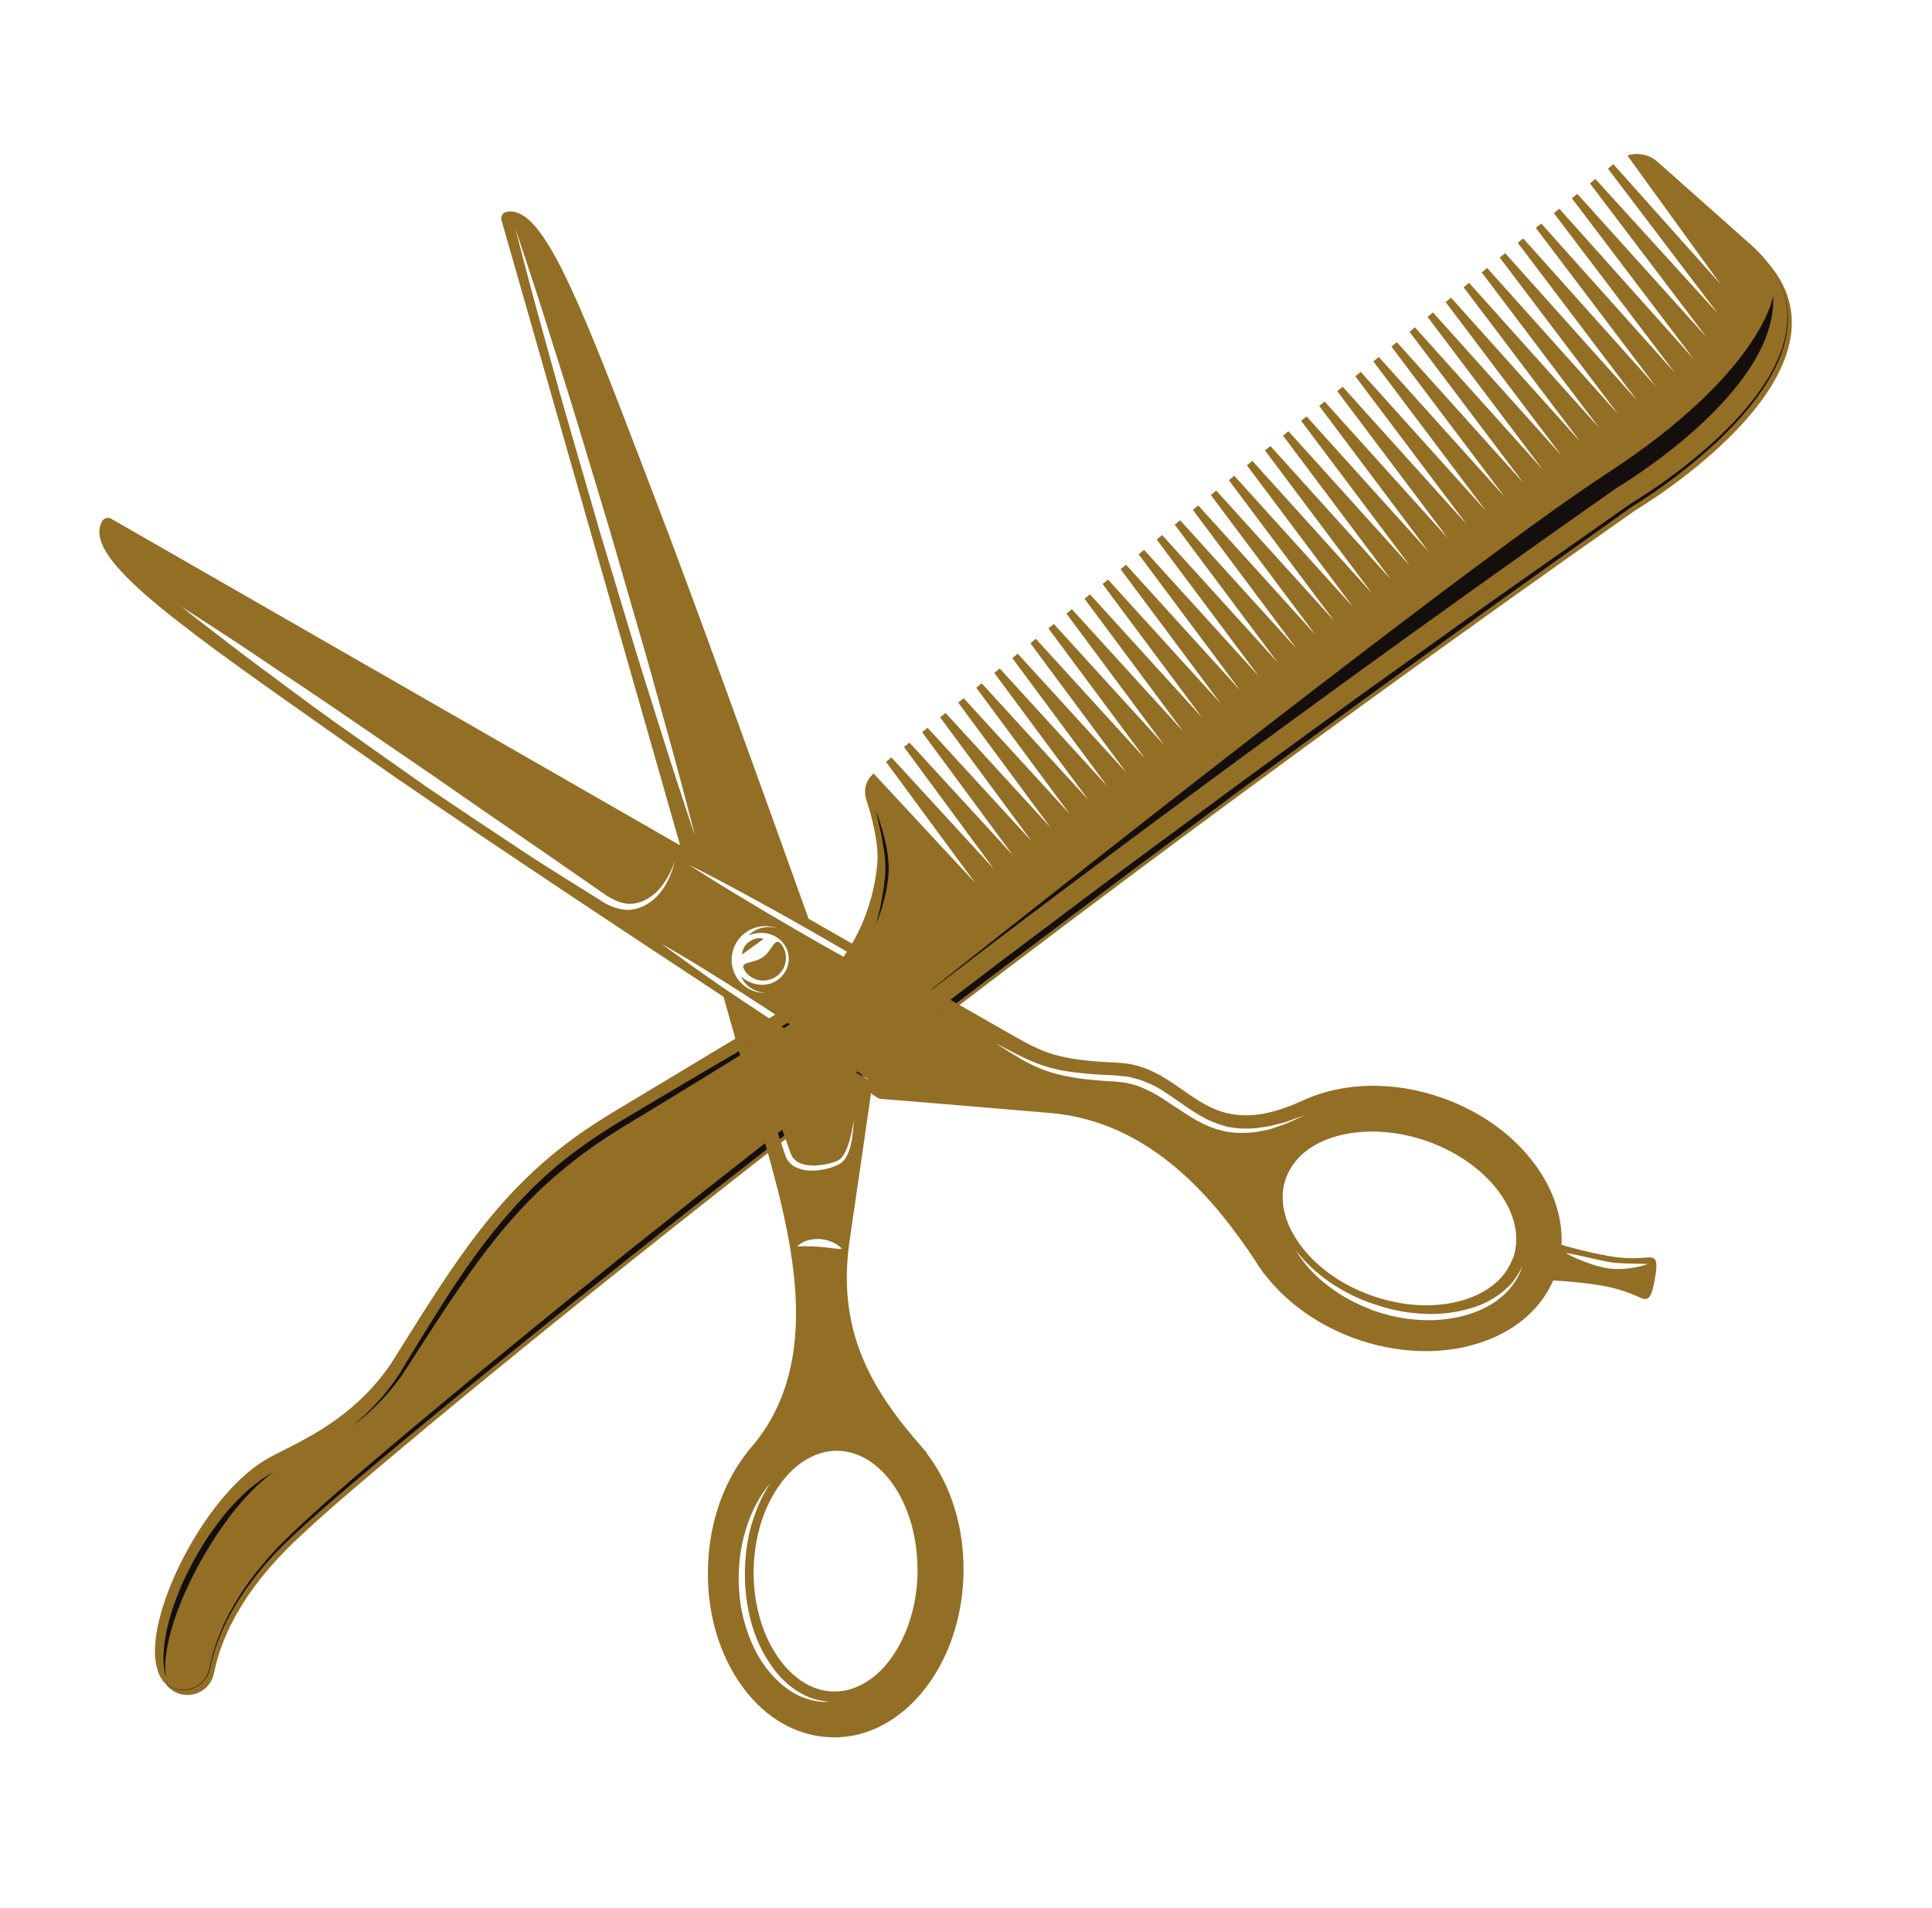 <svg width="81" height="80" viewBox="0 0 81 80" fill="none" xmlns="http://www.w3.org/2000/svg">
<g clip-path="url(#clip0_72_1140)">
<path d="M6.987 70.651C7.592 71.386 8.781 71.091 8.969 70.157C9.619 66.924 12.384 64.614 12.938 64.083C15.188 61.94 37.308 43.338 68.558 21.398C68.558 21.398 78.189 15.712 74.121 11.018C73.929 10.77 73.702 10.524 73.43 10.281L69.494 6.785C69.142 6.47 68.655 6.381 68.229 6.52L72.128 11.908L67.642 6.884L67.415 7.07L72.024 13.148L66.887 7.505L66.66 7.691L71.54 14.128L66.129 8.129L65.902 8.314L71.011 15.055L65.374 8.75L65.147 8.935L70.221 15.632L64.618 9.371L64.391 9.556L69.426 16.209L63.86 9.994L63.633 10.18L68.634 16.788L63.105 10.615L62.878 10.801L67.843 17.365L62.349 11.236L62.122 11.422L67.048 17.942L61.592 11.86L61.364 12.045L66.256 18.521L60.836 12.481L60.609 12.666L65.463 19.096L60.078 13.099L59.851 13.285L64.668 19.673L59.321 13.723L59.093 13.908L63.876 20.253L58.563 14.346L58.336 14.531L63.081 20.829L57.807 14.967L57.58 15.153L62.288 21.409L57.049 15.591L56.822 15.776L61.496 21.988L56.291 16.214L56.064 16.399L60.701 22.565L55.536 16.835L55.309 17.02L59.908 23.145L54.778 17.458L54.551 17.644L59.113 23.721L54.018 18.079L53.791 18.265L58.318 24.299L53.263 18.7L53.035 18.886L57.526 24.878L52.505 19.324L52.278 19.509L56.731 25.455L51.747 19.947L51.52 20.133L55.938 26.034L50.992 20.568L50.764 20.754L55.148 26.611L50.236 21.189L50.009 21.375L54.353 27.188L49.478 21.813L49.251 21.998L53.561 27.767L48.723 22.434L48.495 22.619L52.77 28.345L47.967 23.055L47.74 23.24L51.975 28.922L47.209 23.678L46.982 23.863L51.183 29.501L46.454 24.299L46.227 24.485L50.39 30.076L45.696 24.918L45.469 25.103L49.595 30.652L44.938 25.541L44.711 25.727L48.803 31.232L44.183 26.162L43.956 26.348L48.01 31.806L43.427 26.783L43.2 26.969L47.218 32.386L42.669 27.407L42.442 27.592L46.425 32.965L41.914 28.028L41.687 28.213L45.632 33.54L41.158 28.649L40.931 28.834L44.84 34.119L40.401 29.272L40.173 29.457L44.045 34.696L39.643 29.891L39.416 30.076L43.252 35.271L38.887 30.512L38.66 30.697L42.46 35.85L38.13 31.135L37.902 31.321L41.665 36.427L37.374 31.756L37.147 31.942L40.874 37.004L36.628 32.433C36.313 32.693 36.19 33.117 36.315 33.506C36.545 34.218 36.862 35.388 36.779 36.241C36.545 38.617 35.347 40.793 33.317 42.049L25.528 46.737C25.361 46.839 25.199 46.941 25.037 47.047C21.386 49.38 19.488 52.243 17.183 55.911L16.393 57.17C14.652 59.745 12.152 60.586 11.093 61.227C8.511 62.794 6.046 67.772 6.565 69.867C6.584 69.942 6.604 70.018 6.632 70.092C6.635 70.094 6.635 70.099 6.635 70.104C6.665 70.222 6.732 70.331 6.808 70.43C6.811 70.433 6.815 70.438 6.818 70.44C6.818 70.44 6.82 70.442 6.822 70.444C6.878 70.514 6.938 70.584 6.992 70.651L6.987 70.651Z" fill="#936E25"/>
<path d="M38.473 41.94C46.776 35.589 56.702 28.231 67.778 20.457C67.778 20.457 74.543 16.464 74.34 12.406C74.34 12.406 73.877 15.613 67.365 19.854C60.853 24.095 38.473 41.94 38.473 41.94Z" fill="#140F0D"/>
<path d="M36.733 38.721C36.733 38.721 36.751 38.647 36.786 38.519C36.821 38.392 36.865 38.209 36.916 37.986C36.964 37.766 37.011 37.507 37.05 37.226C37.069 37.087 37.085 36.941 37.101 36.795C37.11 36.721 37.112 36.649 37.12 36.572C37.122 36.496 37.122 36.426 37.122 36.352C37.117 36.056 37.082 35.757 37.036 35.478C36.989 35.2 36.941 34.943 36.89 34.721C36.836 34.5 36.799 34.315 36.764 34.188C36.732 34.058 36.716 33.986 36.716 33.986C36.716 33.986 36.744 34.055 36.79 34.181C36.836 34.306 36.901 34.482 36.964 34.702C37.026 34.922 37.101 35.177 37.154 35.458C37.212 35.738 37.249 36.044 37.258 36.35C37.261 36.426 37.258 36.508 37.254 36.582C37.249 36.656 37.245 36.735 37.235 36.809C37.219 36.96 37.196 37.103 37.171 37.245C37.122 37.525 37.052 37.785 36.99 38.005C36.927 38.225 36.858 38.401 36.812 38.526C36.763 38.649 36.73 38.719 36.73 38.719L36.733 38.721Z" fill="#140F0D"/>
<path d="M11.486 61.705C11.486 61.705 11.454 61.728 11.396 61.772C11.338 61.816 11.248 61.883 11.143 61.969C11.034 62.054 10.909 62.166 10.77 62.295C10.631 62.43 10.481 62.585 10.318 62.757C10.161 62.933 9.992 63.125 9.822 63.336C9.651 63.545 9.484 63.776 9.313 64.017C9.141 64.258 8.979 64.513 8.814 64.775C8.65 65.037 8.495 65.313 8.342 65.586C8.193 65.865 8.047 66.14 7.918 66.423C7.786 66.703 7.66 66.981 7.554 67.255C7.443 67.528 7.35 67.797 7.267 68.052C7.19 68.31 7.116 68.555 7.067 68.785C7.014 69.014 6.979 69.225 6.954 69.417C6.942 69.512 6.938 69.6 6.928 69.684C6.926 69.765 6.926 69.844 6.924 69.911C6.931 70.048 6.933 70.157 6.947 70.231C6.956 70.305 6.963 70.344 6.963 70.344C6.963 70.344 6.954 70.307 6.935 70.233C6.915 70.161 6.894 70.052 6.875 69.913C6.871 69.844 6.864 69.767 6.857 69.682C6.857 69.598 6.852 69.505 6.857 69.408C6.863 69.211 6.877 68.993 6.917 68.754C6.951 68.516 7.007 68.261 7.074 67.994C7.148 67.73 7.227 67.447 7.334 67.169C7.436 66.886 7.549 66.597 7.681 66.312C7.811 66.024 7.957 65.739 8.105 65.457C8.263 65.178 8.42 64.9 8.592 64.636C8.759 64.367 8.942 64.119 9.12 63.876C9.301 63.635 9.484 63.41 9.669 63.206C9.85 62.998 10.033 62.815 10.209 62.648C10.295 62.562 10.383 62.488 10.464 62.416C10.548 62.346 10.631 62.282 10.705 62.221C10.861 62.103 10.997 62.004 11.116 61.927C11.231 61.848 11.329 61.797 11.394 61.76C11.459 61.723 11.493 61.702 11.493 61.702L11.486 61.705Z" fill="#140F0D"/>
<path d="M35.078 41.428C35.078 41.428 35.006 41.509 34.863 41.653C34.719 41.797 34.501 42.005 34.195 42.237C33.894 42.473 33.493 42.707 33.046 42.992C32.596 43.275 32.089 43.593 31.535 43.933C30.422 44.614 29.131 45.423 27.736 46.267C27.386 46.477 27.032 46.693 26.675 46.911C26.313 47.129 25.954 47.344 25.595 47.578C24.876 48.042 24.181 48.547 23.521 49.105C22.858 49.657 22.237 50.259 21.664 50.892C21.094 51.522 20.568 52.178 20.086 52.832C19.125 54.141 18.3 55.42 17.593 56.517C17.417 56.79 17.245 57.054 17.085 57.302C17.004 57.425 16.923 57.548 16.847 57.666C16.763 57.787 16.684 57.893 16.601 58C16.277 58.422 15.957 58.76 15.679 59.024C15.405 59.288 15.169 59.478 15.009 59.601C14.847 59.726 14.759 59.791 14.759 59.791C14.759 59.791 14.845 59.724 14.998 59.59C15.153 59.458 15.373 59.256 15.639 58.985C15.904 58.711 16.209 58.368 16.515 57.937C16.59 57.831 16.671 57.717 16.745 57.601C16.819 57.481 16.893 57.355 16.97 57.228C17.125 56.975 17.287 56.707 17.459 56.428C17.801 55.872 18.168 55.27 18.573 54.637C18.976 54.007 19.407 53.344 19.892 52.683C20.374 52.021 20.897 51.353 21.472 50.714C22.044 50.072 22.67 49.45 23.34 48.887C24.012 48.327 24.728 47.815 25.453 47.353C25.813 47.124 26.183 46.906 26.545 46.693C26.904 46.477 27.261 46.264 27.611 46.058C29.013 45.221 30.329 44.457 31.453 43.797C32.017 43.465 32.533 43.166 32.992 42.902C33.451 42.633 33.857 42.413 34.163 42.191C34.471 41.971 34.7 41.778 34.849 41.639C34.999 41.502 35.076 41.426 35.076 41.426L35.078 41.428Z" fill="#140F0D"/>
<path d="M6.814 70.442C6.949 70.6 7.125 70.725 7.324 70.79C7.521 70.857 7.737 70.864 7.938 70.815C8.14 70.767 8.328 70.667 8.474 70.521C8.62 70.375 8.724 70.187 8.768 69.986L8.914 69.376C8.974 69.177 9.041 68.98 9.104 68.778C9.183 68.583 9.259 68.391 9.34 68.199C9.433 68.013 9.519 67.821 9.616 67.635C10.008 66.896 10.492 66.208 11.03 65.568C11.565 64.926 12.17 64.34 12.784 63.777C14.01 62.644 15.289 61.569 16.561 60.491C17.834 59.413 19.122 58.352 20.406 57.286C21.697 56.232 22.983 55.168 24.283 54.123L26.23 52.552L28.19 50.994C29.493 49.952 30.807 48.925 32.121 47.894C33.43 46.858 34.751 45.843 36.07 44.821C37.386 43.797 38.714 42.784 40.037 41.772L42.028 40.254L44.028 38.75C45.363 37.749 46.691 36.741 48.035 35.753L52.058 32.778L56.102 29.828L57.113 29.091L58.133 28.364L60.167 26.908L62.202 25.453C62.881 24.969 63.567 24.491 64.246 24.012L68.339 21.134L68.344 21.129C68.786 20.863 69.217 20.575 69.644 20.279C69.857 20.13 70.065 19.977 70.274 19.82C70.48 19.665 70.686 19.505 70.888 19.34C71.09 19.176 71.289 19.013 71.484 18.842C71.681 18.673 71.871 18.497 72.061 18.32L72.341 18.049L72.617 17.773C72.71 17.681 72.793 17.584 72.881 17.486C72.969 17.389 73.057 17.296 73.138 17.197C73.219 17.097 73.308 17 73.389 16.9L73.627 16.592C73.778 16.381 73.931 16.172 74.065 15.95L74.169 15.785C74.202 15.729 74.232 15.672 74.262 15.614C74.322 15.498 74.39 15.389 74.441 15.268C74.494 15.15 74.549 15.034 74.6 14.914L74.733 14.55C74.77 14.425 74.797 14.3 74.835 14.174C74.867 14.049 74.881 13.919 74.902 13.792C74.927 13.665 74.922 13.535 74.932 13.405C74.946 13.275 74.932 13.145 74.922 13.015L74.909 12.821L74.871 12.631C74.846 12.503 74.825 12.376 74.776 12.253L74.714 12.07C74.693 12.007 74.674 11.947 74.639 11.889L74.47 11.539L74.644 11.889C74.677 11.945 74.697 12.007 74.718 12.07L74.783 12.255C74.834 12.376 74.855 12.503 74.883 12.633L74.922 12.825L74.941 13.02C74.95 13.15 74.966 13.282 74.955 13.41C74.946 13.539 74.955 13.669 74.93 13.801C74.909 13.929 74.897 14.061 74.867 14.188C74.835 14.313 74.804 14.441 74.77 14.568L74.64 14.939C74.594 15.06 74.536 15.178 74.485 15.298C74.436 15.421 74.367 15.533 74.309 15.646C74.278 15.704 74.248 15.762 74.216 15.818L74.114 15.985C73.982 16.209 73.829 16.422 73.681 16.636L73.444 16.946C73.365 17.048 73.28 17.148 73.196 17.25C73.113 17.352 73.027 17.447 72.939 17.544C72.851 17.642 72.768 17.739 72.675 17.831L72.404 18.112L72.128 18.388C71.938 18.564 71.748 18.744 71.551 18.914C71.359 19.087 71.157 19.257 70.958 19.424C70.756 19.588 70.552 19.75 70.346 19.91C70.137 20.068 69.929 20.225 69.718 20.376C69.294 20.68 68.865 20.974 68.415 21.247L68.42 21.243L64.346 24.148C63.667 24.633 62.985 25.115 62.311 25.604L60.285 27.073C58.937 28.055 57.581 29.026 56.237 30.014L52.202 32.973L48.188 35.957C46.849 36.949 45.518 37.96 44.186 38.963L42.188 40.469L40.197 41.987C38.872 42.997 37.544 44.005 36.225 45.027C34.904 46.047 33.583 47.062 32.269 48.093C30.955 49.12 29.639 50.144 28.334 51.184L26.374 52.737L24.418 54.299C23.111 55.337 21.817 56.389 20.52 57.437C19.229 58.491 17.936 59.548 16.656 60.614C15.377 61.684 14.096 62.748 12.856 63.863C12.235 64.419 11.63 64.991 11.092 65.626C10.552 66.259 10.061 66.936 9.665 67.666C9.262 68.393 8.965 69.177 8.791 69.995C8.743 70.201 8.636 70.391 8.483 70.54C8.332 70.686 8.138 70.787 7.934 70.834C7.73 70.88 7.512 70.866 7.315 70.799C7.118 70.732 6.939 70.604 6.807 70.444L6.814 70.442Z" fill="#140F0D"/>
</g>
<path d="M67.387 52.648C66.646 52.519 65.894 52.317 65.468 52.19C65.589 49.732 63.607 47.158 60.518 46.049C58.502 45.323 56.379 45.35 54.678 46.114C54.673 46.117 54.664 46.123 54.656 46.122C54.656 46.122 54.652 46.126 54.648 46.129C51.977 47.366 50.814 46.555 49.583 45.697C48.815 45.161 48.019 44.605 46.866 44.556C44.268 44.445 43.699 44.118 42.321 43.331C42.206 43.266 42.08 43.194 41.95 43.119C40.835 42.488 37.796 40.748 33.899 38.518C31.826 32.726 29.03 24.981 27.54 21.1C27.3 20.482 27.071 19.87 26.843 19.277C24.156 12.244 22.692 8.588 21.24 8.883C21.199 8.892 21.161 8.906 21.13 8.928C21.098 8.951 21.074 8.975 21.057 9.008C21.015 9.072 21.005 9.153 21.024 9.227C21.089 9.451 25.257 24.032 28.516 35.444C17.837 29.314 4.863 21.862 4.657 21.746C4.591 21.712 4.514 21.7 4.448 21.721C4.414 21.732 4.389 21.743 4.362 21.763C4.33 21.785 4.301 21.82 4.279 21.856C3.495 23.298 6.83 25.743 13.305 30.296C13.853 30.679 14.411 31.075 14.979 31.477C18.53 33.984 25.277 38.461 30.333 41.791C31.237 44.972 31.926 47.388 32.203 48.371C33.388 52.606 34.402 57.41 31.408 60.785C31.333 60.88 31.259 60.967 31.196 61.06C30.235 62.359 29.695 64.064 29.68 65.873C29.656 67.679 30.168 69.386 31.103 70.686C32.106 72.079 33.484 72.838 34.973 72.841C35.862 72.844 36.745 72.554 37.524 72.007L37.587 71.962C39.3 70.73 40.375 68.403 40.397 65.874C40.412 64.019 39.875 62.277 38.872 60.958C38.862 60.925 38.842 60.898 38.82 60.867C36.872 58.653 35.025 56.151 35.614 52.059C36.224 47.844 36.502 45.956 36.504 45.94C36.511 45.902 36.501 45.869 36.495 45.832C36.676 45.952 36.779 46.019 36.79 46.025C36.83 46.051 36.874 46.066 36.917 46.069C36.941 46.072 39.409 46.27 44.03 46.663C48.3 47.024 50.992 50.386 52.646 52.885C52.659 52.902 52.675 52.925 52.69 52.955C52.721 53.007 52.751 53.059 52.786 53.108C52.806 53.135 52.828 53.166 52.85 53.197C52.863 53.215 52.873 53.228 52.886 53.246L52.908 53.277L52.965 53.365C52.984 53.392 53.003 53.418 53.028 53.434C53.929 54.61 55.27 55.565 56.809 56.12C58.509 56.729 60.304 56.816 61.851 56.359C62.487 56.172 63.062 55.9 63.554 55.56L63.613 55.518C64.287 55.033 64.804 54.405 65.118 53.685C65.549 53.706 66.373 53.77 67.157 53.902C68.281 54.1 68.702 54.419 68.921 54.457C69.139 54.496 69.255 54.325 69.378 53.642C69.505 52.956 69.454 52.763 69.236 52.724C69.017 52.686 68.507 52.849 67.383 52.651L67.387 52.648ZM34.634 71.356C34.551 71.355 34.429 71.355 34.275 71.33C33.97 71.286 33.528 71.165 33.082 70.857C32.858 70.707 32.638 70.515 32.43 70.293C32.322 70.181 32.224 70.062 32.123 69.932C32.033 69.808 31.937 69.674 31.851 69.526C31.501 68.954 31.252 68.275 31.104 67.578C31.036 67.228 30.993 66.874 30.977 66.52C30.968 66.345 30.965 66.171 30.97 65.998C30.974 65.833 30.988 65.662 31 65.49C31.061 64.825 31.223 64.216 31.409 63.717C31.596 63.218 31.827 62.828 31.997 62.571C32.082 62.443 32.157 62.348 32.212 62.282C32.262 62.219 32.291 62.184 32.291 62.184C32.291 62.184 32.192 62.33 32.044 62.598C31.97 62.733 31.886 62.901 31.802 63.096C31.718 63.292 31.636 63.52 31.555 63.767C31.238 64.758 31.103 66.173 31.378 67.522C31.509 68.198 31.744 68.847 32.062 69.402C32.138 69.536 32.227 69.668 32.315 69.801C32.401 69.921 32.491 70.046 32.587 70.159C32.774 70.383 32.975 70.576 33.182 70.731C33.592 71.045 33.998 71.212 34.296 71.275C34.444 71.31 34.56 71.328 34.646 71.334C34.727 71.343 34.77 71.346 34.77 71.346C34.77 71.346 34.723 71.346 34.643 71.349L34.634 71.356ZM38.472 65.873C38.457 67.776 37.68 69.55 36.498 70.401C36.022 70.743 35.514 70.919 34.988 70.919C34.13 70.921 33.303 70.435 32.669 69.553C31.967 68.578 31.586 67.271 31.596 65.872C31.611 64.47 32.013 63.161 32.733 62.191C32.989 61.845 33.274 61.558 33.58 61.339L33.615 61.313C34.081 60.992 34.57 60.829 35.073 60.826C36.969 60.827 38.49 63.091 38.465 65.872L38.472 65.873ZM28.779 33.971C28.555 33.28 28.223 32.297 27.853 31.11C27.484 29.923 27.036 28.543 26.583 27.051C26.134 25.564 25.654 23.977 25.175 22.382C24.712 20.79 24.253 19.195 23.82 17.702C23.387 16.209 23.011 14.804 22.675 13.607C22.338 12.41 22.085 11.403 21.894 10.703C21.716 10 21.61 9.596 21.61 9.596C21.61 9.596 21.742 9.988 21.973 10.68C22.197 11.37 22.53 12.354 22.899 13.54C23.269 14.727 23.716 16.108 24.169 17.599C24.619 19.087 25.099 20.674 25.577 22.268C26.041 23.86 26.5 25.456 26.933 26.948C27.365 28.441 27.742 29.846 28.078 31.043C28.414 32.24 28.668 33.247 28.858 33.948C29.036 34.651 29.142 35.054 29.142 35.054C29.142 35.054 29.011 34.662 28.779 33.971ZM25.247 37.794C24.23 37.147 23.034 36.433 21.787 35.6C20.538 34.775 19.213 33.891 17.886 32.994C16.582 32.074 15.279 31.153 14.057 30.289C12.839 29.421 11.725 28.574 10.765 27.866C9.802 27.153 9.021 26.532 8.467 26.113C7.919 25.683 7.605 25.436 7.605 25.436C7.605 25.436 7.944 25.652 8.529 26.028C9.112 26.413 9.955 26.949 10.944 27.622C11.934 28.296 13.102 29.057 14.334 29.907C15.568 30.749 16.886 31.652 18.201 32.551C19.506 33.464 20.82 34.37 22.054 35.213C23.287 36.055 24.432 36.86 25.41 37.535C25.656 37.689 25.896 37.814 26.145 37.865C26.387 37.927 26.623 37.886 26.848 37.819C27.288 37.671 27.593 37.357 27.793 37.085C27.994 36.805 28.115 36.556 28.188 36.382C28.261 36.208 28.288 36.114 28.288 36.114C28.288 36.114 28.272 36.214 28.214 36.39C28.157 36.566 28.061 36.831 27.882 37.142C27.694 37.44 27.404 37.804 26.921 38.016C26.684 38.112 26.395 38.185 26.096 38.129C25.799 38.086 25.516 37.959 25.249 37.806L25.247 37.794ZM35.207 52.366C35.151 52.365 35.075 52.353 34.985 52.343C34.896 52.332 34.795 52.324 34.687 52.307C34.578 52.298 34.466 52.284 34.356 52.274C34.134 52.259 33.91 52.251 33.732 52.251C33.558 52.254 33.426 52.261 33.426 52.261C33.426 52.261 33.512 52.152 33.691 52.07C33.777 52.029 33.886 51.991 34.008 51.971C34.127 51.946 34.257 51.947 34.388 51.948C34.515 51.964 34.646 51.985 34.755 52.022C34.866 52.063 34.973 52.108 35.052 52.16C35.217 52.257 35.298 52.361 35.298 52.361C35.298 52.361 35.266 52.363 35.208 52.358L35.207 52.366ZM35.763 47.385C35.751 47.509 35.737 47.661 35.704 47.833C35.671 48.005 35.63 48.204 35.533 48.402C35.484 48.505 35.432 48.603 35.328 48.705C35.276 48.755 35.245 48.778 35.171 48.818C35.115 48.844 35.055 48.874 34.996 48.896C34.758 48.993 34.495 49.054 34.215 49.073C33.938 49.096 33.639 49.068 33.353 48.936C33.214 48.867 33.087 48.756 32.998 48.604L32.95 48.509L32.934 48.487C32.924 48.454 32.931 48.463 32.925 48.446L32.91 48.396L32.841 48.196C32.663 47.655 32.481 47.117 32.317 46.614C32.149 46.106 32.007 45.634 31.878 45.227C31.749 44.82 31.657 44.474 31.582 44.237C31.512 43.997 31.475 43.861 31.475 43.861C31.475 43.861 31.528 43.992 31.624 44.22C31.716 44.452 31.85 44.781 32.001 45.179C32.146 45.581 32.329 46.044 32.506 46.545C32.682 47.047 32.873 47.586 33.064 48.117L33.133 48.317L33.148 48.367C33.148 48.367 33.155 48.396 33.155 48.376L33.171 48.398L33.214 48.496C33.278 48.585 33.361 48.673 33.466 48.733C33.688 48.843 33.959 48.878 34.215 48.863C34.47 48.849 34.718 48.805 34.944 48.731C35.061 48.694 35.155 48.654 35.239 48.58C35.304 48.519 35.371 48.423 35.418 48.336C35.512 48.154 35.575 47.967 35.622 47.804C35.666 47.638 35.702 47.49 35.723 47.367C35.772 47.122 35.784 46.978 35.784 46.978C35.784 46.978 35.792 47.121 35.766 47.37L35.763 47.385ZM36.062 45.069C35.818 44.92 35.464 44.722 35.049 44.467C34.633 44.212 34.146 43.914 33.632 43.588C33.117 43.262 32.568 42.906 32.027 42.552C31.483 42.194 30.943 41.832 30.439 41.492C29.935 41.152 29.47 40.818 29.07 40.538C28.671 40.257 28.344 40.012 28.111 39.849C27.879 39.678 27.753 39.579 27.753 39.579C27.753 39.579 27.894 39.661 28.139 39.802C28.382 39.951 28.736 40.149 29.152 40.404C29.567 40.66 30.055 40.958 30.569 41.284C31.083 41.61 31.632 41.965 32.173 42.319C32.718 42.678 33.257 43.039 33.761 43.379C34.265 43.72 34.731 44.054 35.13 44.334C35.53 44.614 35.856 44.859 36.09 45.023C36.322 45.193 36.447 45.292 36.447 45.292C36.447 45.292 36.307 45.211 36.062 45.069ZM32.267 38.867C31.961 38.858 31.725 38.966 31.584 39.054C31.512 39.106 31.462 39.141 31.433 39.176C31.4 39.206 31.385 39.224 31.385 39.224C31.385 39.224 31.407 39.215 31.449 39.199C31.491 39.181 31.554 39.164 31.624 39.147C31.776 39.112 31.993 39.091 32.227 39.152C32.462 39.213 32.707 39.354 32.866 39.585C32.885 39.611 32.911 39.647 32.924 39.665C32.942 39.699 32.974 39.744 32.981 39.773C32.999 39.827 33.031 39.899 33.043 39.964C33.075 40.103 33.078 40.249 33.051 40.391C33.023 40.533 32.972 40.67 32.888 40.791C32.802 40.908 32.713 41.012 32.584 41.098C32.473 41.171 32.344 41.23 32.217 41.261C32.086 41.288 31.957 41.299 31.837 41.284C31.596 41.261 31.399 41.167 31.266 41.087C31.206 41.042 31.149 41.009 31.119 40.977C31.084 40.947 31.067 40.933 31.067 40.933C31.067 40.933 31.079 40.95 31.096 40.993C31.113 41.035 31.143 41.087 31.195 41.158C31.291 41.292 31.479 41.467 31.767 41.564C31.867 41.6 31.978 41.622 32.099 41.629C31.643 41.639 31.2 41.431 30.923 41.036C30.48 40.402 30.643 39.528 31.278 39.085C31.677 38.805 32.178 38.762 32.597 38.927C32.481 38.889 32.361 38.874 32.258 38.873L32.267 38.867ZM38.999 42.079C38.705 41.926 38.278 41.712 37.775 41.439C37.271 41.166 36.684 40.852 36.059 40.505C35.433 40.157 34.769 39.784 34.109 39.407C33.451 39.023 32.791 38.646 32.173 38.28C31.558 37.918 30.992 37.568 30.5 37.273C30.008 36.978 29.61 36.718 29.327 36.543C29.045 36.36 28.884 36.26 28.884 36.26C28.884 36.26 29.055 36.346 29.354 36.496C29.649 36.649 30.075 36.862 30.579 37.136C31.082 37.409 31.669 37.723 32.295 38.07C32.92 38.418 33.584 38.791 34.244 39.168C34.907 39.549 35.563 39.929 36.181 40.295C36.796 40.657 37.361 41.007 37.853 41.302C38.345 41.597 38.744 41.857 39.027 42.032C39.308 42.215 39.469 42.315 39.469 42.315C39.469 42.315 39.298 42.229 38.999 42.079ZM49.326 46.449C48.974 46.216 48.626 45.959 48.246 45.773C48.152 45.719 48.06 45.677 47.964 45.638C47.868 45.599 47.773 45.552 47.676 45.521C47.475 45.469 47.278 45.395 47.071 45.382L46.765 45.345C46.659 45.34 46.553 45.335 46.452 45.327C46.24 45.317 46.034 45.296 45.831 45.28C45.017 45.21 44.252 45.057 43.638 44.81C43.023 44.563 42.573 44.259 42.246 44.061C41.924 43.86 41.743 43.741 41.743 43.741C41.743 43.741 41.936 43.838 42.274 44.014C42.612 44.19 43.086 44.451 43.694 44.661C43.996 44.769 44.335 44.85 44.7 44.911C45.062 44.969 45.455 45.004 45.856 45.039C46.055 45.051 46.258 45.068 46.474 45.074C46.58 45.079 46.686 45.084 46.792 45.089L47.118 45.125C47.342 45.133 47.55 45.213 47.77 45.264C47.876 45.296 47.978 45.344 48.082 45.384C48.186 45.424 48.293 45.469 48.387 45.523C48.784 45.724 49.134 45.993 49.489 46.23C49.835 46.475 50.179 46.707 50.532 46.893C50.706 46.983 50.888 47.056 51.066 47.123C51.156 47.153 51.247 47.176 51.337 47.206L51.468 47.246C51.514 47.254 51.56 47.261 51.603 47.264C51.959 47.332 52.309 47.324 52.628 47.304C52.944 47.259 53.242 47.227 53.492 47.149C53.62 47.118 53.74 47.085 53.851 47.06C53.959 47.029 54.057 46.986 54.149 46.953C54.507 46.824 54.713 46.751 54.713 46.751C54.713 46.751 54.515 46.845 54.165 47.003C54.075 47.04 53.983 47.093 53.874 47.13C53.765 47.168 53.644 47.208 53.518 47.252C53.389 47.29 53.256 47.352 53.11 47.376C52.959 47.404 52.804 47.434 52.641 47.464C52.311 47.498 51.947 47.523 51.565 47.467C51.519 47.459 51.468 47.455 51.422 47.448L51.282 47.414C51.187 47.387 51.089 47.364 50.99 47.34C50.799 47.274 50.607 47.197 50.42 47.108C50.048 46.923 49.693 46.685 49.338 46.447L49.326 46.449ZM62.759 54.53C62.512 54.708 62.239 54.85 61.955 54.967C61.67 55.084 61.379 55.172 61.076 55.234C60.777 55.293 60.471 55.331 60.168 55.346C59.862 55.357 59.555 55.348 59.255 55.32C58.951 55.296 58.652 55.24 58.356 55.17C58.067 55.1 57.777 55.019 57.498 54.916L57.491 54.907C57.172 54.785 56.852 54.644 56.548 54.477C56.244 54.311 55.959 54.123 55.686 53.914C55.549 53.81 55.417 53.702 55.286 53.587C55.156 53.471 55.038 53.346 54.924 53.226C54.807 53.101 54.699 52.969 54.599 52.831C54.5 52.693 54.401 52.555 54.315 52.407C54.523 52.677 54.75 52.926 54.996 53.154C55.246 53.379 55.507 53.59 55.78 53.779C56.057 53.965 56.349 54.134 56.647 54.284C56.946 54.434 57.257 54.562 57.571 54.667C57.848 54.758 58.13 54.846 58.415 54.911C58.701 54.976 58.989 55.026 59.281 55.052C59.863 55.113 60.45 55.103 61.024 55.001C61.306 54.947 61.598 54.879 61.871 54.784C62.148 54.686 62.414 54.562 62.662 54.404C62.91 54.246 63.138 54.062 63.337 53.845C63.532 53.623 63.693 53.373 63.818 53.1C63.646 53.677 63.245 54.181 62.747 54.532L62.759 54.53ZM63.412 52.784C63.24 53.245 62.932 53.642 62.492 53.959C62.163 54.195 61.768 54.385 61.323 54.516C60.163 54.857 58.793 54.782 57.477 54.309C56.161 53.836 55.068 53.028 54.398 52.03C53.791 51.129 53.622 50.183 53.919 49.382C54.093 48.913 54.405 48.512 54.85 48.192L54.886 48.166C56.09 47.328 58.043 47.207 59.858 47.854C62.479 48.794 64.075 51.003 63.425 52.782L63.412 52.784ZM68.55 53.136C68.382 53.169 68.189 53.193 67.977 53.203C67.867 53.202 67.766 53.213 67.65 53.203C67.536 53.197 67.421 53.178 67.309 53.157C66.865 53.071 66.445 52.913 66.139 52.782C65.834 52.651 65.644 52.53 65.644 52.53C65.644 52.53 65.868 52.565 66.192 52.636C66.352 52.67 66.542 52.715 66.744 52.759C66.946 52.803 67.154 52.856 67.366 52.893C67.469 52.914 67.577 52.931 67.674 52.942C67.77 52.954 67.884 52.96 67.982 52.964C68.186 52.972 68.379 52.975 68.54 52.981C68.875 52.99 69.095 52.994 69.095 52.994C69.095 52.994 68.884 53.079 68.55 53.136Z" fill="#936E25"/>
<path d="M31.233 40.712C31.532 41.139 32.114 41.239 32.546 40.941C32.974 40.639 33.079 40.056 32.785 39.627C32.486 39.2 32.408 39.831 31.984 40.13C31.556 40.432 30.939 40.283 31.238 40.709L31.233 40.712Z" fill="#936E25"/>
<path d="M31.247 39.642C31.199 39.698 31.175 39.769 31.151 39.82C31.127 39.872 31.126 39.927 31.116 39.961C31.114 39.996 31.115 40.016 31.115 40.016C31.115 40.016 31.133 40.003 31.16 39.983C31.186 39.964 31.226 39.935 31.267 39.906C31.304 39.872 31.36 39.838 31.409 39.803C31.459 39.767 31.512 39.728 31.566 39.69C31.619 39.651 31.673 39.612 31.722 39.577C31.774 39.546 31.82 39.506 31.865 39.473C31.905 39.444 31.945 39.415 31.972 39.396C31.999 39.377 32.016 39.364 32.016 39.364C32.016 39.364 31.998 39.357 31.964 39.347C31.934 39.342 31.881 39.326 31.821 39.336C31.765 39.343 31.69 39.343 31.622 39.371C31.555 39.4 31.483 39.432 31.413 39.476C31.349 39.529 31.293 39.583 31.247 39.642Z" fill="#936E25"/>
<defs>
<clipPath id="clip0_72_1140">
<rect width="15.405" height="89.684" fill="white" transform="translate(66.107 2.948) rotate(45)"/>
</clipPath>
</defs>
</svg>
